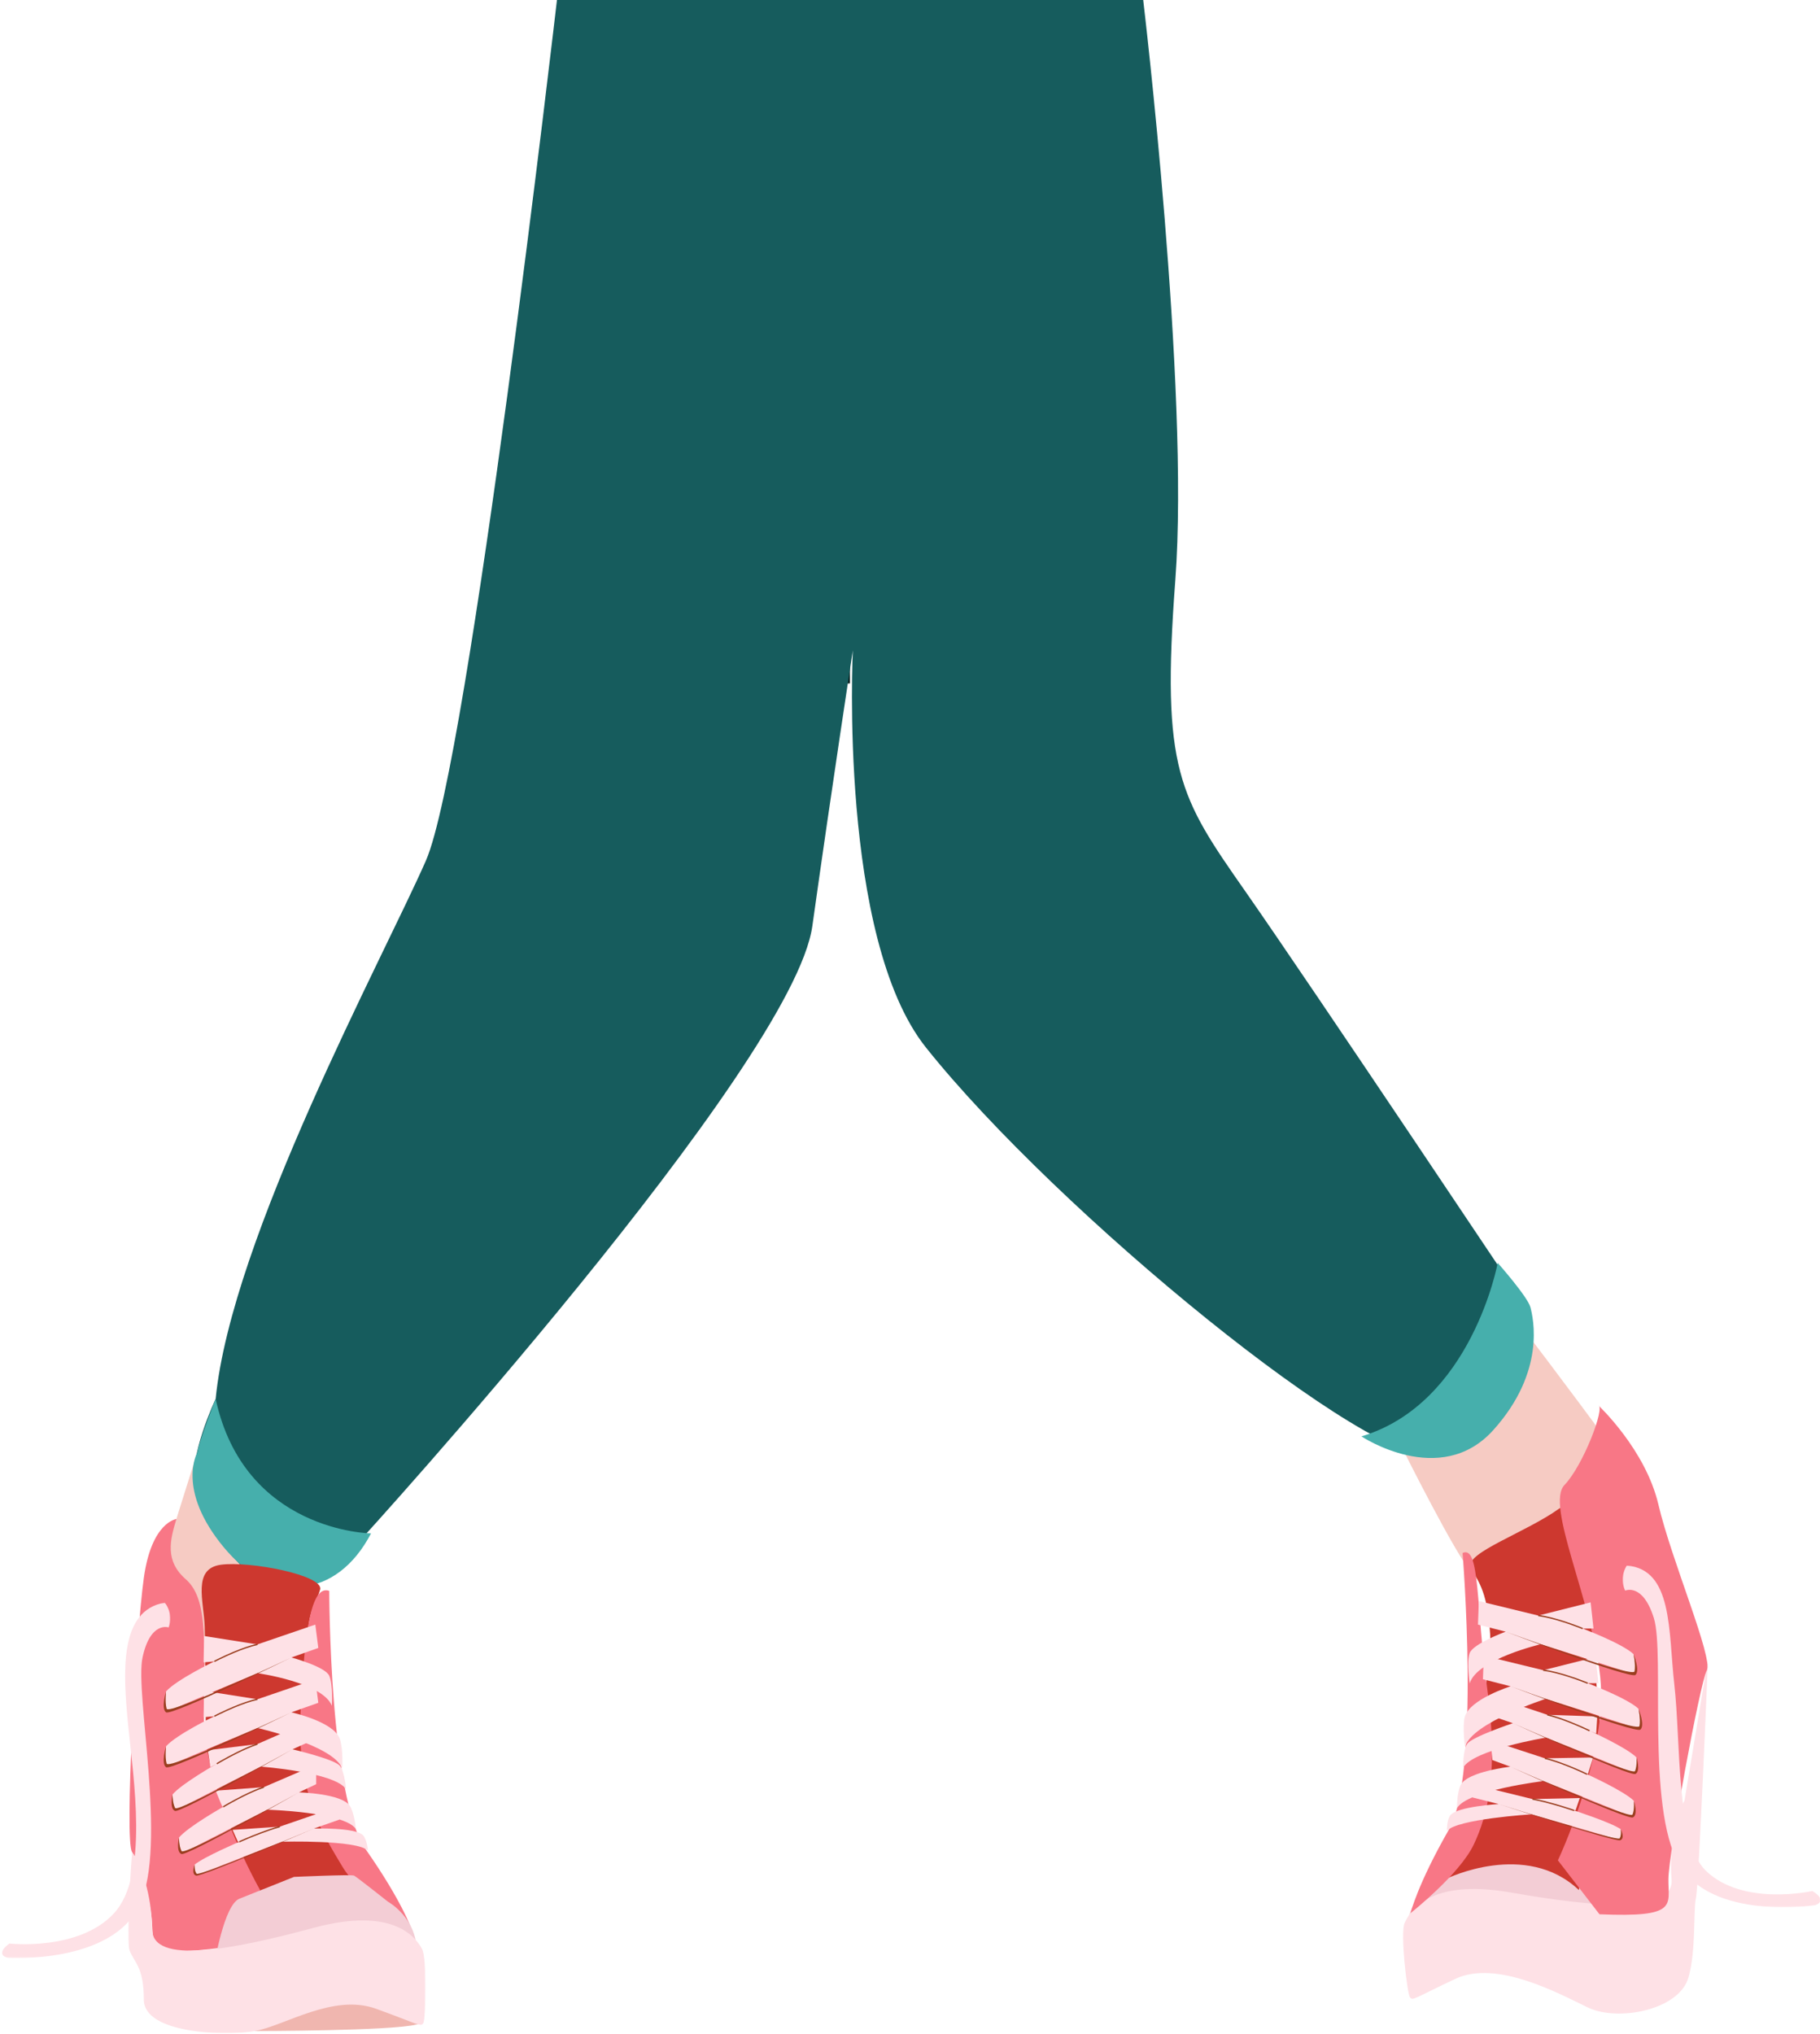 <svg viewBox="-1.557 0 1393.902 1557" xmlns="http://www.w3.org/2000/svg" xmlns:xlink="http://www.w3.org/1999/xlink" xmlns:blush="http://design.blush" overflow="visible" width="1393.902px" height="1557px"><defs><polygon id="lower-bodystandingdancing-path-1" points="0.198 0.032 151.755 0.032 151.755 261.624 0.198 261.624"/><polygon id="lower-bodystandingdancing-path-3" points="0.647 0.405 228.356 0.405 228.356 139 0.647 139"/><polygon id="lower-bodystandingdancing-path-5" points="0 0.405 128.84 0.405 128.84 272.565 0 272.565"/></defs><g id="Lower Body/Standing/Dancing" stroke="none" stroke-width="1" fill="none" fill-rule="evenodd"><g id="Group-104"><path d="M647.912,523.238 C647.912,523.238 645.606,371.996 681.606,277.996" id="Stroke-1" stroke="#031D1C" stroke-width="3"/><path d="M149.606,1111.995 C149.606,1111.995 135.606,1155.995 126.606,1184.995 C117.606,1213.995 131.606,1282.995 175.606,1278.995 C219.606,1274.995 233.606,1229.995 233.606,1229.995 C233.606,1229.995 247.606,1168.995 249.606,1160.995 C251.606,1152.995 149.606,1111.995 149.606,1111.995" id="Fill-3" fill="#F6CBC3" blush:color="Skin-500"/><path d="M1072.605,1109.056 C1072.605,1109.056 1114.249,1192.54 1125.701,1203.976 C1137.153,1215.412 1199.62,1193.684 1216.277,1150.226 C1232.936,1106.769 1219.4,1089.615 1219.4,1089.615 C1219.4,1089.615 1151.729,998.124 1140.277,986.689 C1128.824,975.252 1072.605,1109.056 1072.605,1109.056" id="Fill-5" fill="#F6CBC3" blush:color="Skin-500"/><path d="M425,0 C425,0 357.605,583.996 324.605,658.996 C291.605,733.996 175.605,947.996 163.605,1070.996 C163.605,1070.996 142.605,1114.996 147.605,1139.996 C152.605,1164.996 195.605,1233.996 234.605,1211.996 C273.605,1189.996 274.605,1178.996 274.605,1178.996 C274.605,1178.996 605.605,815.996 620.605,708.996 C635.605,601.996 651.605,497.996 651.605,497.996 C651.605,497.996 640.605,717.996 707.605,801.996 C808.094,927.98 1050.605,1125.996 1099.605,1114.996 C1148.605,1103.996 1170.605,1063.996 1170.605,1005.996 C1170.605,1005.996 1003.605,755.996 952.605,682.996 C901.605,609.996 887.605,589.996 898.605,443.996 C909.605,297.996 874,0 874,0 C874,0 425,0 425,0 Z" id="Fill-7" fill="#165C5D"/><path d="M1231.607,1477.924 C1231.607,1477.924 1220.148,1433.187 1207.953,1429.57 C1195.759,1425.954 1164.796,1416.717 1164.796,1416.717 C1164.796,1416.717 1120.796,1418.706 1118.894,1419.883 C1116.993,1421.06 1094.81,1442.153 1094.81,1442.153 C1094.81,1442.153 1073.986,1456.094 1076.338,1481.986 C1078.69,1507.88 1171.49,1490.414 1171.49,1490.414 L1231.607,1477.924 Z" id="Fill-9" fill="#F3CDD5"/><path d="M1306.605,1269.995 C1306.605,1269.995 1299.518,1443.854 1297.345,1453.09 C1295.171,1462.324 1297.605,1492.995 1291.605,1513.995 C1284.463,1538.994 1237.605,1547.995 1214.605,1536.995 C1193.544,1526.923 1144.97,1500.066 1113.19,1515.002 C1081.411,1529.938 1080.597,1532.02 1078.333,1529.214 C1076.071,1526.407 1070.822,1479.689 1074.174,1472.356 C1077.524,1465.023 1091.105,1437.682 1155.386,1448.914 C1219.666,1460.145 1280.783,1465.946 1278.653,1438.875 C1276.524,1411.804 1282.502,1389.17 1288.569,1378.578" id="Fill-11" fill="#FEE1E6"/><path d="M1223.746,1319.929 C1223.746,1319.929 1216.729,1239.395 1215.578,1219.867 C1214.426,1200.341 1210.625,1142.022 1192.606,1154.995 C1167.606,1172.995 1120.994,1188.745 1124.977,1199.429 C1128.959,1210.113 1137.379,1214.367 1139.73,1251.307 C1142.081,1288.245 1106.536,1438.283 1106.536,1438.283 C1106.536,1438.283 1166.995,1408.656 1207.675,1447.048 L1223.746,1319.929 Z" id="Fill-13" fill="#CD382F"/><path d="M1222.605,1075.995 C1222.605,1075.995 1258.741,1109.714 1268.605,1151.995 C1278.47,1194.275 1310.766,1269.489 1305.605,1278.995 C1300.445,1288.501 1276.427,1418.627 1276.244,1438.725 C1276.062,1458.824 1283.938,1468.15 1223.459,1465.61 L1191.594,1424.324 C1191.594,1424.324 1230.35,1342.482 1224.016,1283.815 C1217.684,1225.147 1181.938,1152.385 1196.605,1136.995 C1211.274,1121.604 1227.765,1077.534 1222.605,1075.995" id="Fill-15" fill="#F87786"/><path d="M1118.605,1188.995 C1118.605,1188.995 1132.389,1358.409 1108.121,1400.778 C1083.855,1443.147 1078.784,1464.694 1078.784,1464.694 C1078.784,1464.694 1116.267,1435.182 1127.224,1412.097 C1138.18,1389.011 1146.15,1355.151 1137.464,1292.681 C1128.776,1230.211 1132.095,1182.749 1118.605,1188.995" id="Fill-17" fill="#F87786"/><path d="M1249.826,1378.774 C1249.826,1378.774 1251.042,1392.366 1247.14,1390.549 C1243.239,1388.732 1180.586,1363.626 1180.586,1363.626 C1180.586,1363.626 1122.086,1370.576 1114.271,1384.439 C1114.271,1384.439 1114.269,1371.799 1117.325,1366.323 C1122.913,1356.306 1155.181,1352.609 1155.181,1352.609 L1141.442,1347.546 L1140.086,1332.608 L1181.597,1346.186 L1218.579,1345.56 L1214.685,1357.963 L1213.945,1358.401 C1213.945,1358.401 1242.253,1371.176 1249.826,1378.774" id="Fill-19" fill="#FEE1E6"/><path d="M1249.826,1378.774 C1249.826,1378.774 1253.222,1389.311 1249.091,1391.458 C1244.96,1393.604 1155.181,1352.609 1155.181,1352.609 C1155.181,1352.609 1247.041,1393.317 1248.749,1389.246 C1250.457,1385.173 1249.826,1378.774 1249.826,1378.774" id="Fill-21" fill="#9A3E1F"/><path d="M1181.71,1345.698 C1184.375,1346.312 1187.321,1347.166 1190.501,1348.228 C1193.168,1349.119 1195.962,1350.145 1198.844,1351.279 C1202.553,1352.738 1206.22,1354.301 1209.681,1355.865 L1211.176,1356.546 C1211.652,1356.765 1212.107,1356.976 1212.537,1357.178 L1214.164,1357.951 L1213.726,1358.85 L1212.533,1358.281 L1211.225,1357.67 C1210.612,1357.386 1209.959,1357.087 1209.27,1356.776 C1205.822,1355.219 1202.171,1353.662 1198.478,1352.209 C1195.611,1351.081 1192.833,1350.062 1190.184,1349.177 C1187.295,1348.212 1184.604,1347.421 1182.15,1346.829 L1181.486,1346.673 L1181.71,1345.698 Z" id="Stroke-23" fill="#9A3E1F" fill-rule="nonzero"/><path d="M1239.766,1400.479 C1239.766,1400.479 1241.208,1409.61 1237.34,1408.321 C1233.472,1407.033 1171.43,1389.068 1171.43,1389.068 C1171.43,1389.068 1114.052,1392.661 1106.622,1401.809 C1106.622,1401.809 1106.39,1393.338 1109.294,1389.724 C1114.605,1383.113 1146.257,1381.222 1146.257,1381.222 L1126.224,1376.175 L1129.016,1366.825 L1172.106,1377.398 L1208.347,1376.614 L1205.177,1385.938 L1204.125,1386.172 C1204.125,1386.172 1232.184,1395.25 1239.766,1400.479" id="Fill-25" fill="#FEE1E6"/><path d="M1239.766,1400.479 C1239.766,1400.479 1243.296,1407.602 1239.274,1408.965 C1235.252,1410.329 1146.257,1381.222 1146.257,1381.222 C1146.257,1381.222 1237.293,1410.174 1238.898,1407.476 C1240.503,1404.779 1239.766,1400.479 1239.766,1400.479" id="Fill-27" fill="#9A3E1F"/><path d="M1172.192,1376.906 C1174.845,1377.37 1177.785,1378.002 1180.964,1378.782 C1183.47,1379.397 1186.091,1380.095 1188.794,1380.861 C1192.53,1381.919 1196.235,1383.053 1199.742,1384.187 L1201.732,1384.838 L1204.289,1385.7 L1203.961,1386.644 L1202.747,1386.231 L1200.944,1385.631 C1200.462,1385.472 1199.958,1385.308 1199.434,1385.138 C1195.938,1384.008 1192.244,1382.878 1188.522,1381.823 C1185.829,1381.06 1183.219,1380.365 1180.726,1379.753 C1177.855,1379.049 1175.182,1378.466 1172.744,1378.02 L1172.02,1377.891 L1172.192,1376.906 Z" id="Stroke-29" fill="#9A3E1F" fill-rule="nonzero"/><path d="M1251.756,1345.48 C1251.756,1345.48 1252.972,1359.072 1249.07,1357.254 C1245.169,1355.438 1182.516,1330.332 1182.516,1330.332 C1182.516,1330.332 1126.846,1339.505 1119.031,1353.37 C1119.031,1353.37 1118.767,1340.628 1122.084,1335.252 C1125.401,1329.877 1157.111,1319.314 1157.111,1319.314 L1136.861,1312.334 L1139.96,1298.295 L1183.527,1312.891 L1221.75,1314.145 L1220.935,1327.273 L1215.875,1325.106 C1215.875,1325.106 1244.183,1337.882 1251.756,1345.48" id="Fill-31" fill="#FEE1E6"/><path d="M1251.756,1345.48 C1251.756,1345.48 1255.152,1356.016 1251.021,1358.164 C1246.89,1360.31 1157.111,1319.314 1157.111,1319.314 C1157.111,1319.314 1248.971,1360.022 1250.679,1355.951 C1252.387,1351.879 1251.756,1345.48 1251.756,1345.48" id="Fill-33" fill="#9A3E1F"/><path d="M1183.64,1312.404 C1186.305,1313.018 1189.251,1313.871 1192.431,1314.934 C1195.097,1315.824 1197.89,1316.85 1200.771,1317.983 C1204.481,1319.443 1208.148,1321.006 1211.61,1322.57 L1213.105,1323.251 C1213.423,1323.397 1213.73,1323.539 1214.028,1323.678 L1216.094,1324.656 L1215.656,1325.555 L1214.463,1324.986 L1213.154,1324.375 C1212.541,1324.091 1211.888,1323.792 1211.198,1323.481 C1207.751,1321.924 1204.099,1320.367 1200.405,1318.914 C1197.539,1317.786 1194.762,1316.767 1192.114,1315.882 C1189.225,1314.917 1186.534,1314.127 1184.079,1313.535 L1183.416,1313.378 L1183.64,1312.404 Z" id="Stroke-35" fill="#9A3E1F" fill-rule="nonzero"/><path d="M1253.348,1308.262 C1253.348,1308.262 1256.878,1325.012 1252.713,1323.381 C1248.549,1321.751 1182.369,1300.652 1182.369,1300.652 C1182.369,1300.652 1125.783,1318.845 1120.44,1337.405 C1120.44,1337.405 1118.271,1321.645 1120.351,1314.318 C1124.154,1300.919 1155.39,1291.053 1155.39,1291.053 L1134.194,1285.648 L1134.849,1267.64 L1180.379,1278.742 L1220.48,1268.645 L1222.682,1288.684 L1214.419,1288.703 C1214.419,1288.703 1244.567,1300.023 1253.348,1308.262" id="Fill-37" fill="#FEE1E6"/><path d="M1253.348,1308.262 C1253.348,1308.262 1258.508,1320.847 1254.796,1324.197 C1251.083,1327.546 1155.39,1291.053 1155.39,1291.053 C1155.39,1291.053 1253.089,1326.849 1254.078,1321.493 C1255.068,1316.139 1253.348,1308.262 1253.348,1308.262" id="Fill-39" fill="#9A3E1F"/><path d="M1180.438,1278.246 C1183.424,1278.608 1186.785,1279.269 1190.455,1280.19 C1193.64,1280.99 1196.998,1281.97 1200.46,1283.091 C1203.504,1284.076 1206.486,1285.124 1209.313,1286.178 L1210.515,1286.631 C1211.151,1286.872 1211.752,1287.104 1212.314,1287.323 L1213.74,1287.888 L1214.611,1288.242 L1214.227,1289.165 L1213.144,1288.726 L1211.95,1288.255 C1211.39,1288.036 1210.793,1287.806 1210.16,1287.566 C1206.997,1286.364 1203.614,1285.163 1200.152,1284.042 C1196.71,1282.928 1193.373,1281.954 1190.211,1281.16 C1186.839,1280.313 1183.734,1279.689 1180.954,1279.32 L1180.318,1279.239 L1180.438,1278.246 Z" id="Stroke-41" fill="#9A3E1F" fill-rule="nonzero"/><path d="M1249.549,1266.435 C1249.549,1266.435 1253.079,1283.184 1248.914,1281.554 C1244.75,1279.924 1178.57,1258.825 1178.57,1258.825 C1178.57,1258.825 1129.408,1270.319 1124.065,1288.878 C1124.065,1288.878 1121.622,1273.034 1123.976,1265.791 C1126.33,1258.548 1151.591,1249.225 1151.591,1249.225 L1130.395,1243.82 L1131.05,1225.812 L1176.58,1236.914 L1216.681,1226.817 L1218.883,1246.856 L1210.62,1246.875 C1210.62,1246.875 1240.768,1258.195 1249.549,1266.435" id="Fill-43" fill="#FEE1E6"/><path d="M1249.549,1266.435 C1249.549,1266.435 1254.709,1279.019 1250.997,1282.369 C1247.284,1285.718 1151.591,1249.225 1151.591,1249.225 C1151.591,1249.225 1249.29,1285.021 1250.279,1279.666 C1251.269,1274.311 1249.549,1266.435 1249.549,1266.435" id="Fill-45" fill="#9A3E1F"/><path d="M1176.639,1236.418 C1179.625,1236.779 1182.986,1237.441 1186.656,1238.362 C1189.841,1239.162 1193.199,1240.142 1196.661,1241.263 C1200.14,1242.389 1203.538,1243.596 1206.716,1244.803 L1208.515,1245.495 L1209.94,1246.059 L1210.812,1246.414 L1210.428,1247.337 L1209.345,1246.898 L1208.151,1246.427 C1207.731,1246.263 1207.29,1246.092 1206.829,1245.916 L1206.361,1245.737 C1203.197,1244.536 1199.815,1243.335 1196.353,1242.214 C1192.911,1241.1 1189.574,1240.126 1186.412,1239.332 C1183.04,1238.485 1179.935,1237.861 1177.155,1237.492 L1176.519,1237.411 L1176.639,1236.418 Z" id="Stroke-47" fill="#9A3E1F" fill-rule="nonzero"/><g id="Group-51" transform="translate(1241, 1198.59)"><mask id="lower-bodystandingdancing-mask-2" fill="#fff"><use xlink:href="#lower-bodystandingdancing-path-1"/></mask><g id="Clip-50"/><path d="M3.393,0.032 C3.393,0.032 -2.855,8.633 2.124,19.226 C2.124,19.226 15.614,12.98 24.122,40.322 C32.631,67.665 18.136,184.455 43.212,228.367 C68.287,272.278 147.506,260.062 147.506,260.062 C147.506,260.062 158.28,257.075 145.515,249.197 C145.515,249.197 92.059,261.265 63.763,233.529 C40.923,211.14 44.838,135.544 39.781,91.114 C35.123,50.183 38.792,2.842 3.393,0.032" id="Fill-49" fill="#FEE1E6" mask="url(#lower-bodystandingdancing-mask-2)"/></g><path d="M149.606,1111.995 C149.606,1111.995 133.085,1140.318 169.845,1184.657 C206.606,1228.995 256.606,1223.995 282.606,1173.995 C282.606,1173.995 185.606,1172.995 163.606,1070.995 C163.606,1070.995 151.606,1100.995 149.606,1111.995" id="Fill-52" fill="#46AFAC"/><path d="M1041.152,1099.719 C1041.152,1099.719 1101.512,1139.956 1142.059,1094.976 C1182.606,1049.995 1172.606,1008.995 1170.606,1000.995 C1168.606,992.995 1145.509,966.902 1145.509,966.902 C1145.509,966.902 1125.698,1074.443 1041.152,1099.719" id="Fill-54" fill="#46AFAC"/><path d="M156.142,1345.937 C156.142,1345.937 155.845,1265.098 155.225,1245.546 C154.606,1225.996 145.606,1200.996 167.606,1197.996 C189.606,1194.996 246.606,1205.996 243.606,1216.996 C240.606,1227.996 232.606,1232.996 233.606,1269.996 C234.606,1306.996 283.578,1453.203 283.578,1453.203 C283.578,1453.203 220.687,1429.166 183.646,1471.081 L156.142,1345.937 Z" id="Fill-56" fill="#CD382F"/><path d="M133.606,1162.995 C133.606,1162.995 114.606,1164.995 108.606,1207.995 C102.606,1250.995 93.606,1408.995 99.606,1417.995 C105.606,1426.995 112.606,1448.995 114.606,1468.995 C116.606,1488.995 109.606,1498.995 169.606,1490.995 L197.606,1446.995 C197.606,1446.995 153.606,1369.995 154.606,1310.995 C155.606,1251.995 156.606,1222.995 140.606,1208.995 C124.606,1194.995 128.606,1178.995 133.606,1162.995" id="Fill-58" fill="#F87786"/><path d="M250.606,1217.995 C250.606,1217.995 250.606,1375.995 278.606,1415.995 C306.606,1455.995 313.606,1476.995 313.606,1476.995 C313.606,1476.995 273.606,1450.995 260.606,1428.995 C247.606,1406.995 225.606,1374.995 228.606,1311.995 C231.606,1248.995 236.606,1212.995 250.606,1217.995" id="Fill-60" fill="#F87786"/><path d="M135.491,1406.899 C135.491,1406.899 135.51,1420.545 139.231,1418.383 C142.952,1416.221 203.076,1385.549 203.076,1385.549 C203.076,1385.549 261.965,1387.178 271.002,1400.279 C271.002,1400.279 269.862,1387.69 266.323,1382.512 C259.851,1373.043 227.381,1372.28 227.381,1372.28 L240.605,1365.996 L240.605,1350.996 L200.492,1368.273 L163.605,1370.996 L168.605,1382.996 L169.382,1383.364 C169.382,1383.364 142.346,1398.648 135.491,1406.899" id="Fill-62" fill="#FEE1E6"/><path d="M135.491,1406.899 C135.491,1406.899 133.062,1417.701 137.37,1419.464 C141.679,1421.229 227.381,1372.28 227.381,1372.28 C227.381,1372.28 139.58,1421.13 137.511,1417.23 C135.442,1413.33 135.491,1406.899 135.491,1406.899" id="Fill-64" fill="#9A3E1F"/><path d="M200.337,1367.798 L200.648,1368.748 C198.227,1369.542 195.571,1370.572 192.718,1371.807 C190.307,1372.852 187.785,1374.031 185.184,1375.32 C181.445,1377.174 177.728,1379.16 174.205,1381.146 L173.177,1381.729 C172.676,1382.014 172.198,1382.289 171.743,1382.553 L170.16,1383.482 L169.641,1383.791 L169.123,1382.936 L169.87,1382.491 L171.241,1381.688 C172.003,1381.246 172.83,1380.773 173.714,1380.275 C177.252,1378.28 180.983,1376.286 184.74,1374.424 C187.356,1373.128 189.893,1371.941 192.321,1370.89 C194.938,1369.756 197.394,1368.793 199.662,1368.023 L200.337,1367.798 Z" id="Stroke-66" fill="#9A3E1F" fill-rule="nonzero"/><path d="M147.474,1427.605 C147.474,1427.605 146.864,1436.829 150.599,1435.196 C154.335,1433.562 214.498,1410.059 214.498,1410.059 C214.498,1410.059 271.965,1408.447 280.193,1416.886 C280.193,1416.886 279.658,1408.428 276.438,1405.091 C270.551,1398.989 238.858,1399.968 238.858,1399.968 L258.352,1393.13 L254.726,1384.07 L212.769,1398.499 L176.606,1400.996 L180.606,1409.996 L181.675,1410.133 C181.675,1410.133 154.552,1421.711 147.474,1427.605" id="Fill-68" fill="#FEE1E6"/><path d="M147.474,1427.605 C147.474,1427.605 144.603,1435.018 148.732,1436.012 C152.86,1437.006 238.858,1399.968 238.858,1399.968 C238.858,1399.968 150.814,1437.037 148.972,1434.496 C147.13,1431.955 147.474,1427.605 147.474,1427.605" id="Fill-70" fill="#9A3E1F"/><path d="M212.638,1398.015 L212.899,1398.981 C210.415,1399.651 207.676,1400.502 204.726,1401.511 C202.585,1402.242 200.354,1403.049 198.056,1403.919 C194.751,1405.169 191.443,1406.497 188.248,1407.835 L186.661,1408.505 C185.926,1408.818 185.227,1409.118 184.571,1409.402 L182.903,1410.133 L181.881,1410.589 L181.468,1409.678 L182.763,1409.101 L184.173,1408.485 C184.832,1408.199 185.532,1407.899 186.27,1407.585 C189.96,1406.016 193.832,1404.448 197.702,1402.983 C200.01,1402.11 202.251,1401.3 204.403,1400.564 C207.103,1399.642 209.628,1398.849 211.948,1398.204 L212.638,1398.015 Z" id="Stroke-72" fill="#9A3E1F" fill-rule="nonzero"/><path d="M130.558,1373.915 C130.558,1373.915 130.577,1387.561 134.298,1385.399 C138.019,1383.237 198.143,1352.565 198.143,1352.565 C198.143,1352.565 254.415,1356.666 263.453,1369.767 C263.453,1369.767 262.562,1357.054 258.773,1352 C254.984,1346.946 222.448,1339.296 222.448,1339.296 L241.983,1330.512 L237.627,1316.811 L195.559,1335.289 L157.606,1339.995 L159.606,1352.995 L164.449,1350.38 C164.449,1350.38 137.413,1365.664 130.558,1373.915" id="Fill-74" fill="#FEE1E6"/><path d="M130.558,1373.915 C130.558,1373.915 128.129,1384.716 132.437,1386.48 C136.746,1388.245 222.448,1339.296 222.448,1339.296 C222.448,1339.296 134.647,1388.146 132.578,1384.246 C130.509,1380.346 130.558,1373.915 130.558,1373.915" id="Fill-76" fill="#9A3E1F"/><path d="M195.403,1334.814 L195.715,1335.764 C193.293,1336.559 190.637,1337.588 187.785,1338.824 C185.374,1339.868 182.852,1341.048 180.25,1342.337 C176.511,1344.19 172.795,1346.176 169.272,1348.162 L168.243,1348.745 C167.743,1349.031 167.264,1349.306 166.81,1349.57 L164.708,1350.808 L164.19,1349.952 L165.173,1349.368 L166.308,1348.705 C167.069,1348.263 167.896,1347.79 168.781,1347.291 C172.318,1345.297 176.05,1343.303 179.806,1341.441 C182.422,1340.144 184.96,1338.958 187.387,1337.906 C190.004,1336.773 192.46,1335.81 194.728,1335.039 L195.403,1334.814 Z" id="Stroke-78" fill="#9A3E1F" fill-rule="nonzero"/><path d="M125.606,1336.995 C125.606,1336.995 123.606,1353.995 127.606,1351.995 C131.606,1349.995 195.606,1322.995 195.606,1322.995 C195.606,1322.995 253.606,1335.995 260.606,1353.995 C260.606,1353.995 261.339,1338.102 258.606,1330.995 C253.606,1317.995 221.606,1310.995 221.606,1310.995 L242.226,1303.694 L239.944,1285.819 L195.606,1300.995 L154.756,1294.566 L154.375,1314.723 L162.606,1313.995 C162.606,1313.995 133.606,1327.995 125.606,1336.995" id="Fill-80" fill="#FEE1E6"/><path d="M125.606,1336.995 C125.606,1336.995 121.606,1349.995 125.606,1352.995 C129.606,1355.995 221.606,1310.995 221.606,1310.995 C221.606,1310.995 127.544,1355.481 126.075,1350.238 C124.606,1344.995 125.606,1336.995 125.606,1336.995" id="Fill-82" fill="#9A3E1F"/><path d="M195.501,1300.506 L195.71,1301.484 C192.967,1302.072 189.906,1302.957 186.584,1304.101 C183.732,1305.083 180.732,1306.24 177.637,1307.536 C174.03,1309.046 170.482,1310.664 167.144,1312.283 L166.17,1312.758 C165.697,1312.99 165.245,1313.214 164.816,1313.429 L163.325,1314.186 L162.838,1314.438 L162.373,1313.553 L163.536,1312.955 L164.807,1312.316 C165.402,1312.02 166.037,1311.708 166.708,1311.383 C170.061,1309.757 173.626,1308.131 177.251,1306.614 C180.365,1305.31 183.384,1304.145 186.259,1303.155 C189.358,1302.088 192.236,1301.243 194.852,1300.65 L195.501,1300.506 Z" id="Stroke-84" fill="#9A3E1F" fill-rule="nonzero"/><path d="M125.606,1294.995 C125.606,1294.995 123.606,1311.995 127.606,1309.995 C131.606,1307.995 195.606,1280.995 195.606,1280.995 C195.606,1280.995 245.606,1287.995 252.606,1305.995 C252.606,1305.995 253.606,1289.995 250.606,1282.995 C247.606,1275.995 221.606,1268.995 221.606,1268.995 L242.226,1261.694 L239.944,1243.819 L195.606,1258.995 L154.756,1252.566 L154.375,1272.723 L162.606,1271.995 C162.606,1271.995 133.606,1285.995 125.606,1294.995" id="Fill-86" fill="#FEE1E6"/><path d="M125.606,1294.995 C125.606,1294.995 121.606,1307.995 125.606,1310.995 C129.606,1313.995 221.606,1268.995 221.606,1268.995 C221.606,1268.995 127.544,1313.481 126.075,1308.238 C124.606,1302.995 125.606,1294.995 125.606,1294.995" id="Fill-88" fill="#9A3E1F"/><path d="M195.501,1258.506 L195.71,1259.484 C192.967,1260.072 189.906,1260.957 186.584,1262.101 C183.732,1263.083 180.732,1264.24 177.637,1265.536 C174.03,1267.046 170.482,1268.664 167.144,1270.283 L166.17,1270.758 C165.697,1270.99 165.245,1271.214 164.816,1271.429 L163.325,1272.186 L162.838,1272.438 L162.373,1271.553 L163.536,1270.955 L164.807,1270.316 C165.402,1270.02 166.037,1269.708 166.708,1269.383 C170.061,1267.757 173.626,1266.131 177.251,1264.614 C180.365,1263.31 183.384,1262.145 186.259,1261.155 C189.358,1260.088 192.236,1259.243 194.852,1258.65 L195.501,1258.506 Z" id="Stroke-90" fill="#9A3E1F" fill-rule="nonzero"/><path d="M193.606,1554.995 C193.606,1554.995 298.377,1554.982 317.491,1549.989 C317.491,1549.989 332.606,1547.995 305.606,1531.995 C278.606,1515.995 225.606,1517.995 223.606,1518.995 C221.606,1519.995 186.606,1545.995 193.606,1554.995" id="Fill-92" fill="#F0B6AF"/><path d="M162.606,1503.995 C162.606,1503.995 169.97,1458.403 181.788,1453.699 C193.606,1448.995 223.606,1436.995 223.606,1436.995 C223.606,1436.995 267.606,1434.995 269.606,1435.995 C271.606,1436.995 295.606,1455.995 295.606,1455.995 C295.606,1455.995 317.606,1467.995 317.606,1493.995 C317.606,1519.995 223.606,1510.995 223.606,1510.995 L162.606,1503.995 Z" id="Fill-94" fill="#F3CDD5"/><g id="Group-98" transform="translate(96, 1417.59)"><mask id="lower-bodystandingdancing-mask-4" fill="#fff"><use xlink:href="#lower-bodystandingdancing-path-3"/></mask><g id="Clip-97"/><path d="M3.606,0.405 C3.606,0.405 -1.395,66.405 1.605,75.405 C4.606,84.405 12.605,87.405 12.605,113.405 C12.605,139.405 74.606,141.405 97.606,137.405 C120.606,133.405 157.606,108.405 190.606,120.405 C223.606,132.405 224.606,134.405 226.606,131.405 C228.606,128.405 229.606,81.405 225.606,74.405 C221.606,67.405 205.606,41.405 142.606,58.405 C79.606,75.405 19.262,86.711 18.934,59.558 C18.605,32.405 10.605,10.405 3.606,0.405" id="Fill-96" fill="#FEE1E6" mask="url(#lower-bodystandingdancing-mask-4)"/></g><g id="Group-101" transform="translate(0, 1226.59)"><mask id="lower-bodystandingdancing-mask-6" fill="#fff"><use xlink:href="#lower-bodystandingdancing-path-5"/></mask><g id="Clip-100"/><path d="M124.606,0.405 C124.606,0.405 131.606,8.405 127.606,19.405 C127.606,19.405 113.606,14.405 107.606,42.405 C101.606,70.405 126.606,185.405 105.606,231.405 C84.606,277.405 4.606,272.405 4.606,272.405 C4.606,272.405 -6.394,270.405 5.606,261.405 C5.606,261.405 58.605,267.405 85.606,238.405 C112.606,209.405 100.606,135.405 96.606,94.405 C92.606,53.405 89.606,6.405 124.606,0.405" id="Fill-99" fill="#FEE1E6" mask="url(#lower-bodystandingdancing-mask-6)"/></g></g></g></svg>